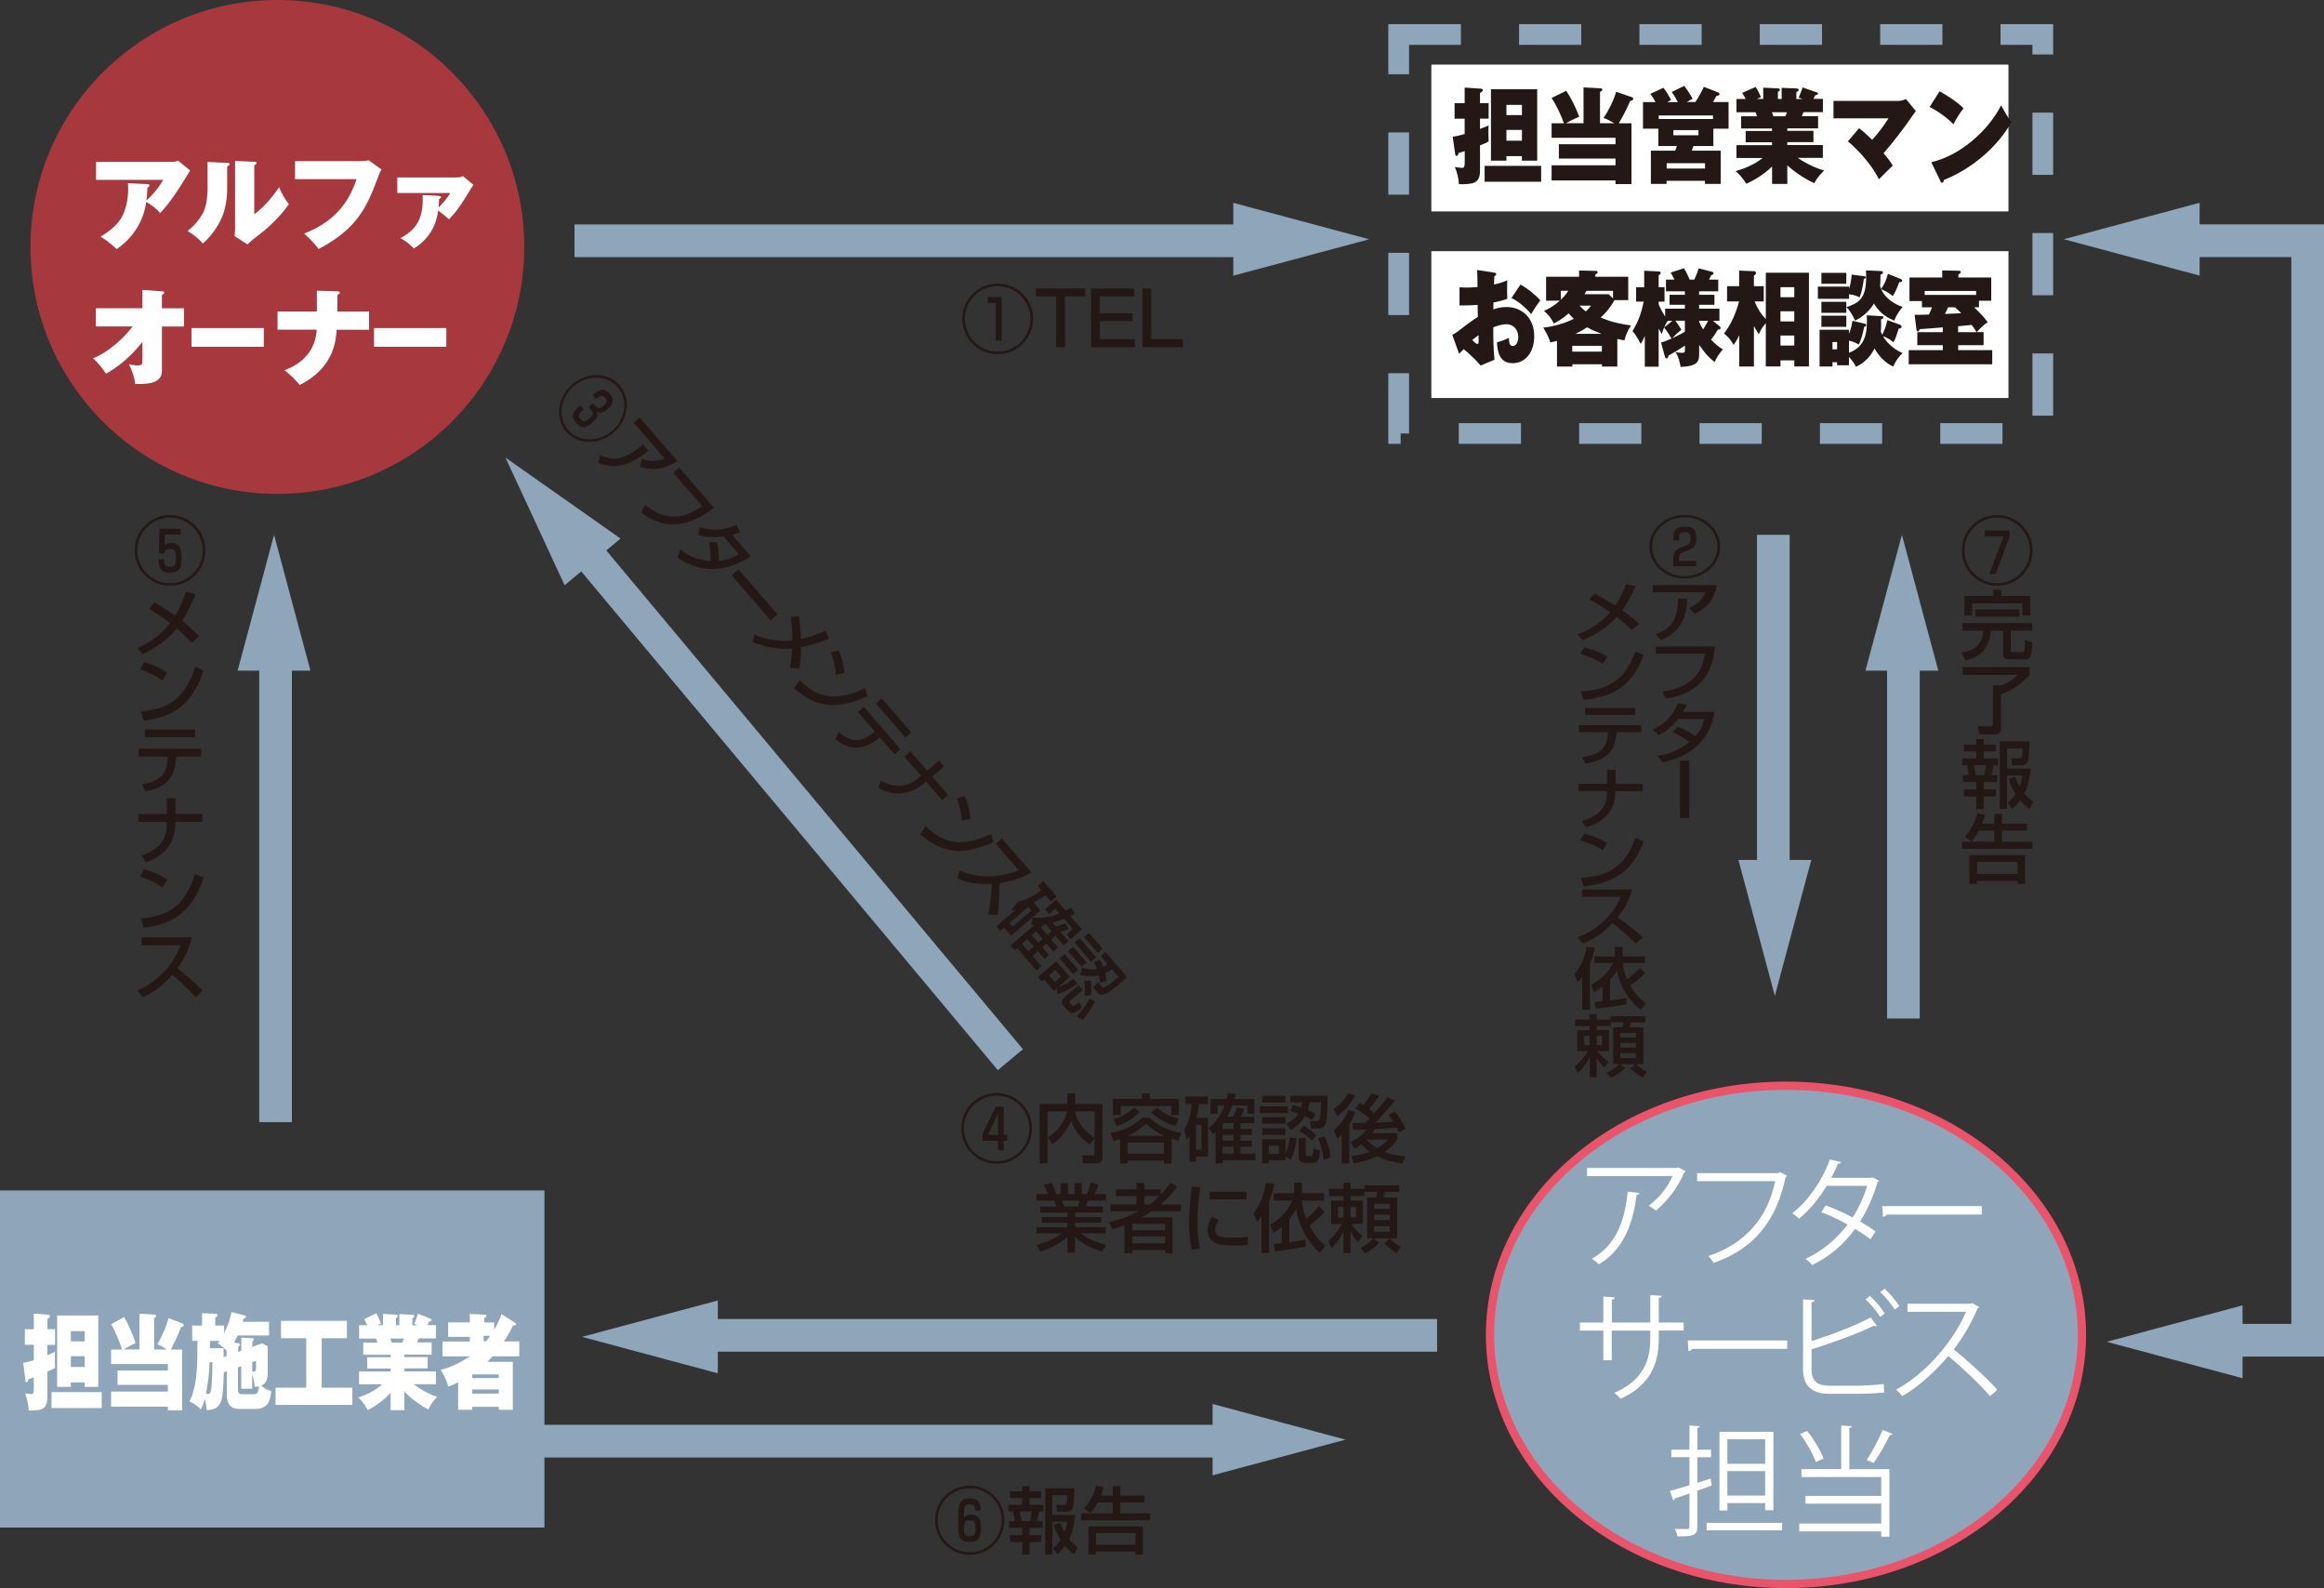<?xml version="1.0" encoding="UTF-8"?><svg id="_レイヤー_2" xmlns="http://www.w3.org/2000/svg" viewBox="0 0 371.26 253.66"><rect x="0" y="0" width="371.26" height="253.66" fill="#333333" stroke="none"/><defs><style>.cls-1{stroke-dasharray:0 0 9.94 9.29;stroke-width:3.31px;}.cls-1,.cls-2,.cls-3{fill:none;}.cls-1,.cls-3{stroke:#8fa6ba;}.cls-4{fill:#231815;}.cls-4,.cls-5,.cls-6,.cls-7{stroke-width:0px;}.cls-5{fill:#a7383e;}.cls-6{fill:#fff;}.cls-7{fill:#8fa6ba;}.cls-2{stroke:#e9546b;stroke-width:1.32px;}.cls-3{stroke-width:5.22px;}</style></defs><g id="_メイン画像を入れてください"><rect class="cls-7" y="190.15" width="86.97" height="53.84"/><path class="cls-7" d="m285.31,253c26.12,0,47.28-17.81,47.28-39.79s-21.16-39.79-47.28-39.79-47.28,17.81-47.28,39.79,21.17,39.79,47.28,39.79"/><path class="cls-2" d="m285.31,253c26.12,0,47.28-17.81,47.28-39.79s-21.16-39.79-47.28-39.79-47.28,17.81-47.28,39.79,21.17,39.79,47.28,39.79Z"/><rect class="cls-6" x="228.66" y="10.32" width="92.19" height="23.45"/><rect class="cls-6" x="228.66" y="40.12" width="92.19" height="23.45"/><line class="cls-3" x1="91.78" y1="38.46" x2="200.99" y2="38.46"/><polygon class="cls-7" points="197.02 44.03 218.73 38.22 197.02 32.4 197.02 44.03"/><line class="cls-3" x1="81.23" y1="230.19" x2="197.59" y2="230.19"/><polygon class="cls-7" points="193.71 235.64 214.95 229.95 193.71 224.25 193.71 235.64"/><line class="cls-3" x1="229.57" y1="213.29" x2="110.7" y2="213.29"/><polygon class="cls-7" points="114.67 207.72 92.97 213.53 114.67 219.35 114.67 207.72"/><polyline class="cls-3" points="347.42 38.45 368.65 38.45 368.65 214.07 354.29 214.07"/><polygon class="cls-7" points="351.39 44.02 329.69 38.21 351.39 32.39 351.39 44.02"/><polygon class="cls-7" points="358.25 208.5 336.55 214.32 358.25 220.14 358.25 208.5"/><line class="cls-3" x1="44.02" y1="179.23" x2="44.02" y2="103.16"/><polygon class="cls-7" points="49.59 107.12 43.78 85.42 37.96 107.12 49.59 107.12"/><line class="cls-3" x1="283.29" y1="85.42" x2="283.29" y2="141.33"/><polygon class="cls-7" points="277.72 137.36 283.53 159.07 289.35 137.36 277.72 137.36"/><line class="cls-3" x1="304.07" y1="162.68" x2="304.07" y2="103.16"/><polygon class="cls-7" points="309.64 107.12 303.83 85.42 298.01 107.12 309.64 107.12"/><line class="cls-3" x1="161.41" y1="169.26" x2="92.31" y2="86.55"/><polygon class="cls-7" points="99.13 86.02 80.75 73.09 90.2 93.48 99.13 86.02"/><path class="cls-5" d="m83.75,39.45c0,21.78-17.66,39.44-39.44,39.44S4.87,61.23,4.87,39.45,22.53,0,44.31,0s39.44,17.66,39.44,39.45"/><rect class="cls-1" x="223.44" y="5.51" width="102.9" height="63.73"/><path class="cls-6" d="m269.31,187.09c-.04.08-.15.13-.25.17-1.03,2.44-2.67,4.55-4.52,6.1-.29-.25-.82-.59-1.16-.78,1.75-1.28,3.16-3.13,3.79-4.73h-13.64v-1.3h14.36l.21-.1,1.2.63Zm-7.43,3.47c-.02.15-.19.29-.44.32-.55,4.5-2.09,8.78-6.02,11.05-.27-.23-.76-.67-1.12-.88,3.88-2.14,5.28-6.12,5.73-10.71l1.85.21Z"/><path class="cls-6" d="m285.5,187.8c-.06.1-.13.17-.25.21-1.5,7.22-5.24,11.51-11.47,13.7-.21-.32-.63-.84-.88-1.1,5.91-1.92,9.53-6.17,10.67-11.95h-12.46v-1.28h12.96l.27-.17,1.16.59Z"/><path class="cls-6" d="m300.18,188.58c-.02.1-.12.17-.23.21-.7,2.36-1.66,4.53-2.8,6.31.82.48,1.75,1.07,2.46,1.58l-.8,1.26c-.69-.53-1.66-1.16-2.46-1.66-1.75,2.44-4,4.4-6.88,5.79-.21-.33-.71-.78-1.05-.99,2.78-1.29,5.01-3.22,6.74-5.49-1.41-.78-2.8-1.45-4.21-1.98l.72-1.07c1.39.5,2.82,1.15,4.29,1.92.99-1.56,1.77-3.22,2.31-5.05h-6.46c-1.16,1.94-2.72,3.87-4.4,5.24-.25-.23-.76-.65-1.09-.86,2.5-1.91,4.86-5.34,6-8.59l1.81.42c-.08.21-.27.27-.51.25-.27.63-.7,1.56-1.07,2.27h6.33l.27-.08,1.03.52Z"/><path class="cls-6" d="m300.68,192.65h15.91v1.35h-15.18c-.11.19-.36.32-.61.36l-.11-1.72Z"/><path class="cls-6" d="m268.97,212.52h-3.98v1.32c0,3.64-1.12,7.33-6.1,9.58-.25-.3-.65-.69-.99-.95,4.84-2.1,5.73-5.49,5.73-8.61v-1.33h-6.15v4.74h-1.35v-4.74h-3.74v-1.29h3.74v-4.14l1.83.12c-.02.19-.19.36-.47.4v3.62h6.15v-4.38l1.83.11c-.02.17-.17.32-.48.36v3.91h3.98v1.29Z"/><path class="cls-6" d="m269.61,214.1h15.91v1.35h-15.18c-.11.19-.36.32-.61.36l-.11-1.72Z"/><path class="cls-6" d="m296.93,221.34c.76-.02,2.8-.1,4-.29.02.42.04.95.08,1.37-1.26.13-3.16.21-3.94.21h-4.76c-2.88,0-4.27-1.26-4.27-3.98v-11.11l1.86.12c-.04.19-.17.3-.51.34v6.21c2.91-.92,6.97-2.44,9.45-3.77l.98,1.32c-.06.04-.16.06-.23.06-.1,0-.17-.02-.27-.06-2.31,1.16-6.65,2.76-9.93,3.75v3.18c0,1.92.93,2.65,2.89,2.65h4.65Zm1.79-14.35c.88.78,1.83,1.96,2.36,2.8l-.72.55c-.53-.84-1.53-2.08-2.33-2.8l.69-.55Zm2.34-1.15c.86.78,1.83,1.95,2.36,2.78l-.72.55c-.53-.84-1.54-2.06-2.32-2.78l.69-.55Z"/><path class="cls-6" d="m316.17,208.77c-.04.09-.13.17-.25.21-1.03,2.42-2.25,4.52-3.81,6.55,2.08,1.66,5.2,4.5,6.97,6.46l-1.16,1.01c-1.68-1.94-4.74-4.84-6.69-6.4-1.68,2.04-4.57,4.82-7.34,6.4-.21-.29-.66-.76-.99-1.03,5.28-2.89,9.45-8.31,11.17-12.44h-9.35v-1.29h10.1l.25-.1,1.1.63Z"/><path class="cls-6" d="m273.46,237.28l-2.31.82v5.75c0,1.37-.63,1.58-3.16,1.54-.06-.3-.25-.84-.42-1.18.9.02,1.72.02,1.96.02.25-.02.36-.09.36-.36v-5.32c-.89.31-1.71.59-2.36.8,0,.15-.1.27-.23.3l-.53-1.51c.86-.23,1.95-.55,3.12-.91v-4.48h-2.89v-1.2h2.89v-3.85l1.64.1c-.02.15-.11.23-.38.27v3.49h2.19v1.2h-2.19v4.08l2.13-.67.17,1.1Zm-.82,5.96h12.06v1.2h-12.06v-1.2Zm3.31-3.16v1.18h-1.26v-12.56h8.61v12.52h-1.31v-1.14h-6.04Zm6.04-10.19h-6.04v3.91h6.04v-3.91Zm-6.04,8.99h6.04v-3.91h-6.04v3.91Z"/><path class="cls-6" d="m295.81,227.81c-.02.13-.11.23-.38.27v6.59h6.4v10.78h-1.3v-.84h-13.1v-1.26h13.1v-3.18h-12.1v-1.24h12.1v-3.01h-12.74v-1.26h6.34v-6.97l1.68.11Zm-7.11.76c1.09,1.35,2.15,3.18,2.61,4.4l-1.22.55c-.44-1.24-1.5-3.12-2.54-4.48l1.15-.47Zm13.66.47c-.08.12-.21.17-.44.17-.65,1.35-1.73,3.24-2.61,4.48-.02,0-1.09-.49-1.09-.49.84-1.28,1.92-3.33,2.54-4.8l1.6.65Z"/><path class="cls-4" d="m164.86,180.24c0,3.12-2.53,5.65-5.65,5.65s-5.65-2.53-5.65-5.65,2.55-5.65,5.65-5.65,5.65,2.49,5.65,5.65m-10.88,0c0,2.89,2.35,5.24,5.24,5.24s5.23-2.35,5.23-5.24-2.37-5.23-5.23-5.23-5.24,2.31-5.24,5.23m6.36-3.48v4.51h.56v.94h-.56v1.51h-.92v-1.51h-2.45v-1.12l2.11-4.33h1.26Zm-2.51,4.51h1.61v-3.43l-1.61,3.43Z"/><path class="cls-4" d="m167.36,181.68c.55-.35,1.41-.87,2.24-2.13.46-.69.75-1.42.86-2.03h-3.11v8.3h-1.26v-9.5h4.42v-1.68h1.25v1.68h4.37v8.44c0,.93-.65,1.06-1.1,1.06h-1.99l-.17-1.26h1.67c.14,0,.31,0,.31-.25v-2.54l-.74,1.06c-.41-.29-2.37-1.63-2.98-3.84-.37,1.06-1.78,3.03-3.02,3.79l-.76-1.1Zm7.5-4.16h-3.07c.11,1.13.94,2.84,3.07,4.21v-4.21Z"/><path class="cls-4" d="m178.93,181.93c-.37.13-.62.21-1.01.33l-.55-1.27c2.78-.51,4.17-1.6,5.07-2.44h1.23c1.37,1.34,3.19,2.08,5.08,2.44l-.56,1.21c-.29-.09-.61-.18-1.04-.34v3.99h-1.22v-.48h-5.78v.48h-1.22v-3.92Zm3.51-7.31h1.23v.89h4.66v2.59h-1.23v-1.43h-8.06v1.43h-1.25v-2.59h4.65v-.89Zm-.36,3.01c-1.27,1.23-2.49,1.82-3.64,2.26l-.59-1.11c1.08-.31,2.19-.77,3.33-1.88l.91.74Zm-1.93,6.64h5.78v-1.78h-5.78v1.78Zm5.81-2.86c-1.06-.46-2.02-1.14-2.9-1.91-.38.33-1.36,1.21-2.85,1.91h5.75Zm1.77-1.55c-1.51-.5-2.6-1.06-3.86-2.18l1-.75c1.18,1.01,2.04,1.39,3.46,1.75l-.6,1.18Z"/><path class="cls-4" d="m190.01,181.45c-.22.36-.25.41-.43.64l-.42-1.7c.58-.83,1.12-2.37,1.21-4.04h-1.01v-1.21h3.62v1.21h-1.45c-.05.48-.13,1.18-.42,2.2h1.87v6.2h-1.91v.8h-1.06v-4.1Zm1.06,2.17h.86v-3.96h-.86v3.96Zm3.13-2.77c-.1.1-.16.14-.39.35l-.74-.99c1.45-1.15,2.18-2.65,2.54-3.62h-1.11v1.31h-1.13v-2.37h2.57c.1-.35.14-.57.23-.96l1.27.19c-.05.17-.16.55-.23.77h3.17v2.37h-1.11v-1.31h-2.42c-.34.91-.62,1.44-.8,1.79h.92c.25-.48.29-.58.66-1.5l1.14.25c-.08.24-.17.48-.61,1.25h2.22v1h-2.22v.94h1.81v.95h-1.81v.92h1.81v.95h-1.81v1.13h2.4v1.04h-5.23v.52h-1.12v-4.98Zm1.12-.54h1.76v-.94h-1.63c-.05.07-.08.12-.13.19v.75Zm0,1.87h1.76v-.92h-1.76v.92Zm0,2.08h1.76v-1.13h-1.76v1.13Z"/><path class="cls-4" d="m201.26,176.71h4.5v1.08h-4.5v-1.08Zm.37-1.67h3.72v1.06h-3.72v-1.06Zm0,3.38h3.72v1.06h-3.72v-1.06Zm0,1.79h3.72v1.06h-3.72v-1.06Zm3.72,4.48v.64h-2.66v.49h-1.06v-3.85h3.72v2.36c.46-.87.59-1.92.67-2.62l1.1.08c-.07.75-.29,2.23-.92,3.45l-.84-.55Zm-2.66-.39h1.61v-1.3h-1.61v1.3Zm6.52-8.23c-.05.31-.11.65-.3,1.21.75.34,1,.5,1.24.66l-.51.99c-.33-.22-.56-.36-1.18-.64-.37.62-.89,1.38-2.23,2.19l-.75-.99c.45-.22,1.31-.65,1.94-1.63-.38-.13-.64-.22-1.29-.41l.41-.92c.31.06.55.12,1.31.35.1-.36.12-.53.16-.81h-1.87v-1.03h5.92c.01,1.39,0,3.43-.23,4.21-.23.71-.55,1-1.19,1h-1.18l-.18-1.17h1.1c.2,0,.38-.09.46-.41.17-.68.17-1.32.19-2.61h-1.8Zm-1.75,5.73h1.12v2.51c0,.12,0,.35.23.35h.6c.32,0,.35-.32.43-1.21l1.07.33c-.11.99-.21,1.96-1.07,1.96h-1.41c-.77,0-.97-.56-.97-.86v-3.07Zm.79-1.99c.7.39,1.35.86,1.99,1.49l-.64.86c-.32-.31-1-.92-2.04-1.5l.69-.85Zm3.35,1.7c.45.94.81,2.12.99,3.37l-1.13.36c-.2-1.46-.51-2.47-.89-3.45l1.04-.29Z"/><path class="cls-4" d="m216.53,177.67c-.13.35-.42,1.02-.98,1.96v6.21h-1.2v-4.65c-.31.32-.5.49-.74.68l-.55-1.36c.62-.44,1.74-1.64,2.38-3.24l1.09.41Zm-3.46-.55c1-.64,1.81-1.57,2.31-2.54l1.09.4c-.85,1.61-1.79,2.56-2.89,3.31l-.51-1.17Zm2.79,7.57c.49-.07,1.54-.21,2.91-.71-.31-.24-.78-.61-1.27-1.23-.58.44-.83.55-1.12.69l-.64-1.05c1.57-.62,2.34-1.64,2.55-1.97-.43.01-1.56.06-2.14.04l-.08-1.07c.29,0,1.72-.04,2.05-.04.34-.35.37-.39.66-.71-.45-.42-1.48-1.16-2.25-1.57l.68-.92c.23.13.38.23.58.36.33-.38.94-1.19,1.3-1.93l1.23.45c-.48.75-1.04,1.43-1.61,2.11.51.38.69.56.81.67.73-.83,1.45-1.67,2.11-2.55l1.24.5c-1.18,1.43-2.5,2.9-3.16,3.56.55-.01,1.23-.02,2.88-.15-.14-.23-.25-.36-.76-1.07l.97-.56c.51.61,1.37,1.82,1.74,2.74l-1.05.59c-.09-.21-.19-.43-.34-.76-.42.04-3.33.24-3.53.25-.1.19-.23.41-.39.64h3.98v.94c-.24.38-.77,1.22-2.02,2.06,1.05.43,2.22.61,3.31.7l-.45,1.13c-.62-.08-2.3-.29-4.08-1.15-.62.3-1.78.82-3.72,1.15l-.35-1.15Zm2.45-2.67l-.02.03c.8.77,1.43,1.18,1.72,1.37.93-.54,1.47-1.11,1.73-1.39h-3.42Z"/><path class="cls-4" d="m165.59,198.86c1.18-.35,2.66-.87,4.03-1.85h-4.04v-.99h4.94v-.71h-4.1v-.92h4.1v-.71h-4.35v-.98h2.56c-.04-.13-.2-.7-.32-.93h-2.83v-1.03h1.87c-.08-.18-.46-.99-.69-1.48l1.24-.35c.3.56.48,1.04.72,1.82h.72v-1.75h1.17v1.75h1.04v-1.75h1.17v1.75h.78c.23-.49.52-1.32.65-1.84l1.24.36c-.04.11-.3.85-.66,1.48h1.84v1.03h-2.89c-.04.13-.25.79-.3.93h2.71v.98h-4.47v.71h4.2v.92h-4.2v.71h4.95v.99h-4.03c1.31.99,2.52,1.44,4.09,1.84l-.69,1.09c-1.68-.56-2.89-1.09-4.32-2.36v2.5h-1.2v-2.49c-1.34,1.18-2.71,1.79-4.3,2.34l-.62-1.06Zm4.08-7.09c.06.14.29.8.34.93h2.21c.11-.28.19-.55.26-.93h-2.81Z"/><path class="cls-4" d="m177.19,195.2c1.94-.49,3.42-1,4.78-1.74h-4.59v-1.09h4.17v-1.32h-3.28v-1.06h3.28v-1.05h1.26v1.05h2.61v.82c.72-.73,1.19-1.36,1.57-1.87l1.08.6c-.44.6-1.3,1.71-2.65,2.84h3.25v1.09h-4.71c-.35.24-.89.57-1.61.97h4.97v5.73h-1.21v-.51h-5.23v.51h-1.24v-4.48c-.99.38-1.39.51-1.93.68l-.54-1.16Zm3.71,1.3h5.23v-1.03h-5.23v1.03Zm0,2.09h5.23v-1.1h-5.23v1.1Zm1.92-7.53v1.32h.86c.23-.17.69-.51,1.53-1.32h-2.38Z"/><path class="cls-4" d="m191.76,189.65c-.3,1.82-.48,3.66-.48,5.5,0,1.43.1,2.91.45,4.29l-1.32.17c-.35-1.39-.45-2.87-.45-4.4,0-.64.02-2.55.44-5.69l1.36.12Zm2.93,5.22c-.26.42-.55.94-.55,1.55,0,1.27,1.35,1.27,2.85,1.27,1.22,0,1.91-.08,2.35-.14v1.33c-.79.07-1.69.07-2.18.07-1.56,0-4.24,0-4.24-2.48,0-.93.41-1.63.68-2.09l1.1.49Zm4.45-3.28h-5.9v-1.24h5.9v1.24Z"/><path class="cls-4" d="m201.53,194.25c-.34.52-.5.72-.72.94l-.57-1.39c1.45-1.81,1.85-4.01,1.98-4.86l1.33.11c-.07.47-.19,1.33-.81,2.86v8.21h-1.22v-5.87Zm10.07-.67c-.75.86-1.8,1.76-2.41,2.18.62,1.23,1.45,2.37,2.55,3.24l-.91,1.11c-1.98-1.86-3.36-4.29-3.76-6.99-.27.51-.6,1.01-1.1,1.62v3.68c1.42-.19,1.9-.29,2.6-.43l.04,1.11c-1.75.37-2.8.51-4.95.77l-.18-1.17c.56-.05.89-.08,1.29-.13v-2.6c-.6.51-.99.75-1.35.96l-.5-1.29c1.19-.73,2.66-1.84,3.52-3.88h-2.96v-1.18h3.25v-1.67h1.23v1.67h3.58v1.18h-3.55c.04.52.13,1.51.7,2.89.92-.71,1.45-1.32,1.99-2l.91.91Z"/><path class="cls-4" d="m217.31,199.35c.78-.4,1.41-.81,2.08-1.54h-1v-6.54h1.41c.08-.2.21-.67.25-.89h-2.08v.67h-2.21v.71h1.96v3.73h-1.84c.63.94,1.19,1.44,1.79,1.92l-.7,1.04c-.36-.41-.74-.82-1.21-1.71v3.42h-1.13v-3.55c-.18.38-.79,1.68-1.9,2.75l-.53-1.11c1.35-1.18,2.02-2.48,2.17-2.75h-1.72v-3.73h1.98v-.71h-2.32v-1.16h2.32v-.97h1.13v.97h2.21v-.58h5.56v1.07h-2.28c-.09.39-.17.59-.29.89h2.25v6.54h-1.19c.66.64,1.04.93,1.77,1.33l-.68,1.01c-.74-.46-1.37-.97-1.98-1.56l.85-.79h-2.58l.9.68c-.41.46-1.29,1.28-2.23,1.72l-.75-.86Zm-3.55-4.89h.86v-1.68h-.86v1.68Zm1.99,0h.87v-1.68h-.87v1.68Zm3.78-1.38h2.48v-.8h-2.48v.8Zm0,1.8h2.48v-.85h-2.48v.85Zm0,1.87h2.48v-.88h-2.48v.88Z"/><path class="cls-6" d="m8.8,212.33v2.49h-1.23v1.65c.77-.33.96-.42,1.23-.57-.03.32-.03.45-.03.95,0,.27,0,.93.03,1.62-.33.22-.52.3-1.23.62v4.03c0,.75-.09,1.7-1.04,2-.43.13-1.29.2-1.96.15.01-.9-.32-2.08-.56-2.73.42.07.85.13,1.03.13.28,0,.36-.2.36-.92v-1.75c-.55.2-.6.22-.87.3-.06.3-.11.46-.29.46-.09,0-.16-.1-.17-.22l-.36-2.85c.59-.1.87-.18,1.69-.44v-2.45h-1.43v-2.49h1.43v-2.49l2.32.17c.12.02.26.06.26.23s-.13.33-.4.45v1.63h1.23Zm7.45,12.57h-8.02v-2.54h8.02v2.54Zm-4.93-4.09v.71h-2.19v-11.4h6.57v11.4h-2.18v-.71h-2.2Zm2.2-8.19h-2.2v1.63h2.2v-1.63Zm0,4h-2.2v1.72h2.2v-1.72Z"/><path class="cls-6" d="m22.28,215.55v-5.72l2.34.14c.17.02.32.02.32.23,0,.2-.12.25-.32.32v5.03h2.03c-.68-.45-.97-.62-1.52-.83.68-1.11,1.45-2.82,1.78-4.18l2.3.87c.06.03.13.1.13.23,0,.15-.09.22-.15.25-.04.02-.24.08-.28.1-.47,1.3-1.32,3.02-1.62,3.57h1.8v9.71h-2.27v-.58h-9.07v-2.42h9.07v-1.07h-8.04v-2.29h8.04v-1.03h-9.07v-2.32h1.75c-.23-.73-.91-2.63-1.75-4.04l2.07-1.15c.68,1.14,1.4,2.74,1.84,4.15-.8.35-1.68.9-1.88,1.03h2.49Z"/><path class="cls-6" d="m38.55,215.75v-2.1l1.78.1c.09.02.23.02.23.18s-.15.29-.25.37v.83l1.59-.57.87.47v4.28c0,1.53-.73,1.87-1.01,2,.13.13.65.69,1.59.85-.04.55-.19,1.37-.49,1.9-.55.92-1.64.98-1.86.98h-2.92c-1.15,0-1.85-.74-1.85-2.22v-3.78l-.48.18c-.03,1.17-.11,3.59-.41,4.55-.4,1.22-1.3,1.39-2.32,1.47-.04-.43-.11-1.12-.29-1.78-.28.97-.49,1.37-.64,1.67-.55-.62-1.35-1.07-1.82-1.28,1.28-2.62,1.27-5.79,1.27-9.69h-.84v-2.43h1.57v-1.97l2.22.08c.05,0,.25,0,.25.23,0,.22-.21.32-.35.38v1.27h1.41v1.22c.19-.37.89-1.75,1.18-3.37l2.08.52c.05.02.23.05.23.23,0,.13-.09.23-.39.32-.09.28-.09.3-.14.48h4.22v2.19h-5.02c-.09.21-.52,1.1-.55,1.13l.64.1c.09.02.25.03.25.25,0,.17-.09.23-.25.33v.82l.53-.2Zm-5.06,1.84c-.07,2.05-.37,4.1-.59,5.02.09.01.2.03.32.03.31,0,.51-.06.6-1.62.06-1.13.12-2.28.11-3.43h-.44Zm2.71-.98v-.87c-.43-.45-.89-.85-1.4-1.17.17-.23.23-.3.29-.4h-1.52l-.02,1.17h2.17v1.43l.48-.17Zm1.81,1.8v3.57c0,.46.23.72.64.72h1.91c.64,0,.71-.45.83-1.27-.25.05-.36.07-.71.07-.04-.68-.19-1.37-.39-2v2.32h-1.75v-3.6l-.53.2Zm2.28-.84v1.52c.36.02.61,0,.61-.57v-1.17l-.61.22Z"/><polygon class="cls-6" points="51.39 221.65 56.29 221.65 56.29 224.4 44.02 224.4 44.02 221.65 48.92 221.65 48.92 213.75 44.89 213.75 44.89 210.97 55.42 210.97 55.42 213.75 51.39 213.75 51.39 221.65"/><path class="cls-6" d="m64.57,225.24h-2.17v-2.78c-1.07,1.18-2.32,2.07-3.64,2.77-.58-1.02-1.03-1.57-1.52-2.02,1.36-.45,2.68-1.08,3.83-2.1h-3.71v-2.05h5.05v-.47h-3.74v-1.8h3.74v-.4h-4.38v-1.95h2.26c-.05-.13-.2-.58-.21-.64h-2.71v-2.12h1.31c-.17-.38-.27-.57-.49-.97l1.91-.95c.27.42.62,1.22.75,1.63l-.59.28h.92v-1.8l2.08.12c.08,0,.28.03.28.2,0,.18-.13.27-.28.34v1.15h.53v-1.78l2.12.1c.09,0,.28.03.28.23,0,.22-.23.3-.32.33v1.12h.88l-.55-.22c.16-.45.47-1.25.55-1.62l2.02.78c.08.03.17.1.17.18,0,.25-.28.27-.4.28-.17.4-.18.43-.25.58h1.35v2.12h-2.75c-.06.18-.17.47-.24.64h2.31v1.95h-4.36v.4h3.71v1.8h-3.71v.47h5.04v2.05h-3.56c1.46,1.12,2.99,1.8,3.75,2-1.04,1.17-1.26,1.72-1.39,2.05-1.03-.53-2.58-1.56-3.84-2.87v2.95Zm-2.2-11.44c.08.22.2.57.22.64h1.69c.06-.18.09-.23.24-.64h-2.15Z"/><path class="cls-6" d="m82.27,211.23c.08.05.16.13.16.27,0,.23-.2.23-.48.22-.2.43-.58,1.22-1.44,2.54h2.45v2.38h-4.27c-.43.48-.67.72-.84.88h4.07v7.66h-2.24v-.47h-4.23v.47h-2.26v-4.4c-.71.37-1.21.55-1.57.7-.27-.98-.73-1.95-1.22-2.68,1.64-.39,3.19-1.19,4.67-2.15h-4.38v-2.38h4.36v-.74h-3.46v-2.31h3.46v-1.35l2.42.12c.09,0,.24,0,.24.2,0,.13-.03.15-.35.35v.69h1.59v1.17c.71-1.22,1.02-2.08,1.17-2.5l2.14,1.37Zm-2.59,8.3h-4.23v.58h4.23v-.58Zm0,2.4h-4.23v.67h4.23v-.67Zm-2.02-7.69c.15-.2.33-.44.63-.87h-1.03v.87h.4Z"/><path class="cls-4" d="m237.81,16.46v2.49h-1.38v1.65c.87-.33,1.08-.42,1.38-.57-.03.32-.03.45-.03.95,0,.27,0,.93.03,1.62-.37.22-.58.3-1.38.62v4.04c0,.75-.11,1.7-1.17,2-.48.13-1.46.2-2.21.15.01-.9-.36-2.08-.63-2.73.48.06.96.13,1.16.13.31,0,.41-.2.41-.92v-1.75c-.62.2-.68.22-.98.3-.07.3-.12.46-.33.46-.11,0-.18-.1-.2-.21l-.41-2.85c.66-.1.98-.18,1.91-.43v-2.45h-1.61v-2.49h1.61v-2.48l2.61.17c.14.02.29.06.29.23s-.15.33-.45.45v1.63h1.38Zm8.39,12.57h-9.03v-2.54h9.03v2.54Zm-5.55-4.09v.72h-2.47v-11.4h7.39v11.4h-2.45v-.72h-2.48Zm2.48-8.19h-2.48v1.63h2.48v-1.63Zm0,4h-2.48v1.72h2.48v-1.72Z"/><path class="cls-4" d="m252.97,19.68v-5.72l2.63.14c.19.02.36.02.36.23,0,.2-.14.25-.36.32v5.03h2.28c-.77-.45-1.1-.62-1.71-.83.76-1.11,1.64-2.82,2-4.18l2.59.87c.07.03.15.1.15.23,0,.15-.11.22-.17.25-.04.02-.27.08-.32.1-.52,1.3-1.49,3.02-1.82,3.57h2.03v9.71h-2.55v-.58h-10.21v-2.42h10.21v-1.07h-9.05v-2.29h9.05v-1.03h-10.21v-2.32h1.97c-.25-.73-1.02-2.63-1.97-4.04l2.33-1.15c.77,1.14,1.58,2.74,2.08,4.15-.9.35-1.89.9-2.12,1.03h2.81Z"/><path class="cls-4" d="m262.47,20.56v-4.25h2c-.12-.22-.45-.83-.83-1.32l2.09-.97c.56.73.72,1.02,1.23,1.94-.27.15-.33.18-.63.35h1.71c-.5-.92-.68-1.2-.98-1.62l2-.97c.36.45,1.04,1.47,1.34,2.05-.24.13-.45.23-.93.53h1.37c.5-.77.95-1.58,1.35-2.43l2.24.87c.13.05.26.13.26.3,0,.2-.15.22-.5.28-.09.2-.14.27-.54.98h2.49v4.25h-2.43v2.77h-3.19c-.07.2-.18.55-.25.75h4.61v5.3h-2.51v-.49h-6.13v.49h-2.51v-5.3h3.89c.08-.22.24-.7.27-.75h-2.97v-2.77h-2.45Zm2.51-1.55h8.67v-.57h-8.67v.57Zm7.4,7.06h-6.13v.85h6.13v-.85Zm-5.06-4.47h4.01v-.82h-4.01v.82Z"/><path class="cls-4" d="m285.54,29.37h-2.45v-2.78c-1.2,1.18-2.62,2.07-4.11,2.77-.65-1.02-1.16-1.57-1.71-2.02,1.53-.45,3.02-1.08,4.31-2.1h-4.18v-2.05h5.68v-.47h-4.21v-1.8h4.21v-.4h-4.93v-1.95h2.54c-.06-.13-.23-.58-.24-.64h-3.05v-2.12h1.47c-.19-.38-.3-.57-.56-.97l2.15-.95c.3.42.69,1.22.84,1.63l-.66.28h1.04v-1.8l2.34.12c.09,0,.32.03.32.2,0,.18-.15.27-.32.34v1.15h.6v-1.78l2.39.1c.11,0,.32.03.32.23,0,.22-.25.3-.36.33v1.12h.99l-.62-.22c.18-.45.53-1.25.62-1.62l2.27.78c.09.03.2.1.2.18,0,.25-.32.27-.45.28-.19.4-.21.43-.29.58h1.52v2.12h-3.1c-.07.18-.2.47-.27.64h2.6v1.95h-4.92v.4h4.18v1.8h-4.18v.47h5.68v2.05h-4.01c1.64,1.12,3.37,1.8,4.22,2-1.17,1.17-1.41,1.72-1.56,2.05-1.16-.53-2.9-1.56-4.33-2.87v2.95Zm-2.48-11.44c.09.22.23.57.24.64h1.91c.08-.18.11-.23.27-.64h-2.42Z"/><path class="cls-4" d="m297,20.48c.71.53,1.41,1.2,2.08,1.85.72-.75,1.77-2.1,2.61-3.43h-8.79v-2.78h10.44s.48,0,1.14-.3l1.58,1.93c-.11.13-.42.53-.68.93-.95,1.42-3.1,4.25-4.48,5.79.84.98,1.19,1.52,1.47,1.98-.34.32-1.7,1.65-2.21,2.18-1.56-3.08-4.31-5.53-4.96-6.05l1.79-2.1Z"/><path class="cls-4" d="m309.85,14.58c1.35.75,2.92,1.79,3.83,2.72-.68.83-1.31,1.95-1.62,2.55-1.1-1.12-2.47-2.09-3.8-2.77l1.59-2.5Zm-1.32,11.32c4.45-1,8.96-4.82,11.15-9.07.74,1.35,1.1,1.95,1.65,2.67-2.16,3.85-6.19,7.42-10.81,9.25-.01.19-.05.44-.27.44-.15,0-.23-.13-.27-.27l-1.46-3.02Z"/><path class="cls-4" d="m238.74,43.56c.17.03.28.05.28.23s-.17.27-.3.32c-.01.37-.01.47-.05,1.33,1.12-.23,1.71-.5,2.12-.67-.01.32-.03.67-.03,1.53,0,.82.02,1.12.03,1.42-.39.15-.83.32-2.22.6v1.1c.49-.17,1.15-.38,2.12-.38,2.4,0,4.4,1.72,4.4,4.65,0,2.75-1.54,4.32-3.44,4.32-2.1,0-2.42-1.77-2.51-3.34.62-.15,1.36-.43,1.91-.7.03.67.04,1.3.62,1.3.52,0,.87-.63.87-1.43,0-1.1-.69-2.05-1.91-2.05-.65,0-1.45.23-2.08.5,0,1.84,0,2.95.19,5.17l-2.22.93c-.36-.42-1.17-1.39-2.7-2.62-.26.25-.59.6-.73.74l-1.09-3.03c.45-.22.87-.53,1.05-.67.98-.77,1.99-1.53,3.03-2.19-.01-.33-.03-1.58-.03-1.93-1.02.09-1.91.1-2.89.1v-2.92c.34.05.55.06,1.1.06.39,0,.99-.02,1.77-.08,0-1.07-.01-1.82-.06-2.72l2.76.42Zm-3.56,10.74c.17.18.63.64.83.64.16,0,.17-.13.19-.22,0-.08.03-.55,0-1.18-.38.27-.75.53-1.02.77m7.71-8.85c.99.5,2.38,1.6,3.18,2.52-.73.93-1.21,1.75-1.47,2.2-.9-1.17-2.39-2.25-3.15-2.57l1.44-2.15Z"/><path class="cls-4" d="m258.36,58.55h-2.45v-.37h-4.73v.37h-2.45v-4.1c-.68.17-.8.2-1.08.25-.17-.75-.74-1.77-1.11-2.37,1.68-.17,3.61-.75,4.88-1.41-.32-.29-.55-.53-.83-.87-.91.83-1.71,1.28-2.37,1.62-.44-.87-.81-1.37-1.57-2.02.91-.37,1.76-.93,2.53-1.62h-2.19v-3.82h5.27v-1l2.68.06c.1,0,.29.02.29.2s-.16.25-.38.37v.37h5.26v3.73h-2.19c-.94,1.62-1.87,2.47-2.21,2.77,2,.9,3.89,1.13,4.85,1.27-.51.75-.92,1.68-1.04,2.38-.26-.03-.4-.05-1.15-.22v4.4Zm-9.02-10.67c.06-.07.69-.62,1.21-1.44h-1.21v1.44Zm6.56,7.35h-4.73v.93h4.73v-.93Zm-.07-1.91c-.65-.25-1.52-.6-2.28-1.04-.55.35-1.12.68-1.86,1.04h4.14Zm-3.51-4.5c.43.46.78.75,1.01.92.46-.41.6-.6.83-.92h-1.84Zm5.36-1.14v-1.23h-4.25c-.12.23-.19.37-.3.55h3.86l.7.68Z"/><path class="cls-4" d="m265.35,54.7c.3-.07.51-.12,1.68-.62-.38-.67-.94-1.48-1.19-1.78-.22.5-.29.77-.36,1.05-.25-.38-.35-.58-.51-.88v6.1h-2.21v-4.92c-.36.83-.54,1.1-.68,1.29-.13-.29-.63-1.33-1.29-2.05.99-1.65,1.39-2.83,1.8-4.72h-1.22v-2.28h1.29v-2.65l2.37.12c.22,0,.26.12.26.25,0,.15-.07.22-.32.33v1.93h.94v2.3h-.94v.4c.2.52.54,1.23,1.04,2v-1.27h3.15v-.62h-2.45v-1.6h2.45v-.55h-3.02v-1.87h1.35c-.15-.32-.38-.78-.6-1.12l2.12-.7c.15.23.34.53.92,1.82h.74c.41-.9.54-1.28.68-1.8l2.22.57c.09.02.17.12.17.23,0,.2-.2.25-.38.3-.12.27-.2.45-.34.7h1.47v1.87h-3.06v.55h2.45v1.6h-2.45v.62h3.25v1.94h-1.04l1.12.92c.1.07.1.17.1.22,0,.27-.26.27-.42.25-.42.72-.65,1.03-1.1,1.62.94,1.01,1.57,1.37,1.9,1.55-.46.5-1.05,1.32-1.32,2.03-1.25-.97-1.84-1.83-2.48-2.75v1.38c0,1.29-.19,2.02-2.96,2.15-.06-.33-.32-1.87-.87-2.38.36.08.84.13,1.05.13.48,0,.51-.1.51-.51v-.65c-1.07.72-2.06,1.27-2.63,1.6-.03.15-.09.45-.3.45-.16,0-.25-.2-.28-.32l-.61-2.22Zm1.84-3.47h-.77c-.33.57-.38.63-.57,1.07l1.33-1.07Zm.45,0c.12.15.51.67.96,1.42-.09.07-.81.72-.83.73-.19.18-.46.47-.64.65.32-.15,1.2-.55,2.03-1.04v-1.77h-1.52Zm3.8.17c.11.28.29.67.63,1.22.16-.23.52-.8.81-1.38h-1.44v.17Z"/><path class="cls-4" d="m282.1,43.56h6.88v14.97h-2.34v-.97h-2.21v.97h-2.34v-6.92c-.5.6-.74.97-1.13,1.77-.49-.78-.58-.95-.77-1.33v6.49h-2.35v-5c-.36.8-.67,1.25-.89,1.55-.61-.97-.75-1.18-1.54-1.82,1.15-1.47,1.9-3.25,2.41-5.13h-1.92v-2.43h1.93v-2.49l2.47.1c.1.02.22.1.22.27,0,.13-.07.32-.33.42v1.7h1.57v2.43h-1.47c.52,1.23,1.01,2,1.8,2.83v-7.4Zm4.54,2.31h-2.21v1.6h2.21v-1.6Zm0,3.85h-2.21v1.62h2.21v-1.62Zm0,3.87h-2.21v1.6h2.21v-1.6Z"/><path class="cls-4" d="m297.84,44.13c.09,0,.23.03.23.17s-.13.18-.32.25c-.05.38-.23,1.87-.68,2.95-.25-.13-.77-.4-1.68-.5v.73h-4.98v-1.95h4.98v.4c.35-1.22.39-1.98.41-2.32l2.05.27Zm5.69,7.74c.07.03.25.12.25.28,0,.3-.25.32-.46.33-.45,1.43-.51,1.58-.84,2.2-.68-.62-1.39-.89-1.67-.97.75,1.32,2.26,2.37,3.13,2.67-.73.75-1.02,1.15-1.5,2.17-1.2-.55-2.2-1.52-2.99-2.89-.34.7-1.18,2.12-2.96,2.93-.13-.25-.38-.77-1.12-1.6v1.35h-1.89v-.48h-.74v.68h-2.06v-5.87h4.69v.65c.43-1.02.51-1.75.55-2.08l1.95.45c.16.03.25.1.25.22,0,.25-.23.29-.32.29-.2.98-.42,1.97-.87,2.84-.26-.17-.72-.44-1.55-.64v1.95c2.6-1.02,2.97-3.03,2.84-5.99l2.43.14c.06,0,.23.01.23.21,0,.17-.16.22-.38.3.01.42.04,1.24-.04,1.94.09.23.13.35.22.52.32-.57.62-1.4.83-2.34l2.03.74Zm-8.58-6.55h-3.98v-1.74h3.98v1.74Zm0,4.65h-3.98v-1.77h3.98v1.77Zm0,2.23h-3.98v-1.78h3.98v1.78Zm-1.47,2.43h-.74v1.17h.74v-1.17Zm10.16-10.07s.25.1.25.25c0,.25-.28.27-.47.23-.52,1.35-.67,1.68-1.06,2.25-.22-.19-.54-.45-.98-.69-.65-.33-.73-.36-.87-.45.64,1.62,2.41,2.55,3.44,2.87-.55.64-1.03,1.37-1.34,2.19-.75-.32-2.18-.92-3.25-2.73-.32.58-1.31,1.92-3.01,2.73-.25-.57-.67-1.43-1.38-2.15,1.97-.67,3.15-1.32,3.15-4.79,0-.47-.01-.78-.04-1.08l2.39.1c.13,0,.33.02.33.23,0,.17-.07.2-.39.35,0,1.03-.03,1.45-.07,1.82.07.23.1.33.15.45.29-.38.74-1,1.1-2.4l2.05.82Z"/><path class="cls-4" d="m316.88,53.06v2.07h-4.06v.8h5.44v2.25h-13.34v-2.25h5.44v-.8h-4.07v-2.07h4.07v-.77c-.79.07-.86.07-1.56.13-1.64.12-1.83.12-2.12.15-.13.27-.17.37-.32.37s-.19-.22-.2-.28l-.3-2.37c.75,0,1.46-.02,2.29-.05.22-.47.26-.58.49-1.15h-1.61v-1h-1.99v-3.77h5.23v-1.13l2.73.06c.13,0,.23.08.23.22,0,.15-.13.23-.38.35v.5h5.25v3.72h-1.96v1.05h-.77c.71.68,1.61,1.57,2.16,2.38-.61.4-.79.58-1.76,1.58h1.09Zm-9.41-5.95h8.22v-.64h-8.22v.64Zm3.73,1.98c-.17.42-.23.52-.49,1.05,1.48-.05,1.66-.07,2.61-.12-.57-.55-.78-.73-1.02-.93h-1.1Zm1.61,3.97h2.96c-.25-.4-.42-.67-.8-1.17-.72.08-1.44.15-2.16.22v.95Z"/><path class="cls-6" d="m23.55,29.41c.15.02.33.04.33.22s-.25.33-.33.38c-.02.61-.05,1.19-.15,2.01,1.54-1.45,2.22-2.52,2.67-3.29h-10.72v-2.87h12c.12,0,.68,0,1.1-.2l1.93,1.58c-.22.35-1.16,1.89-1.36,2.19-1.88,2.95-2.84,3.97-3.44,4.6-.61-.73-1.39-1.29-2.21-1.79-.62,4.37-3.47,6.71-4.73,7.55-1.28-1.21-2.13-1.73-2.57-1.99.69-.42,2.04-1.26,2.95-2.46,1.41-1.85,1.46-4.62,1.46-5.1,0-.43-.03-.73-.05-.98l3.12.15Z"/><path class="cls-6" d="m36.25,26.01c.25,0,.41.02.41.22s-.18.28-.37.35v3.69c0,1.44-.28,3.11-.83,4.43-.32.76-1.25,2.61-3.06,4.2-.68-.8-1.29-1.29-2.44-2.01,1.21-.88,2.14-2.22,2.49-2.92.68-1.36.71-3.37.71-3.82v-4.28l3.07.15Zm4.37-.18c.2,0,.36.03.36.22,0,.13-.12.22-.36.38v7.79c1.48-1.06,2.97-2.84,3.97-4.32.4,1.01.78,1.66,1.55,2.71-.81,1.25-2.71,3.3-4.37,4.58-1.43,1.1-1.58,1.21-2.23,1.85l-2.07-1.33c.01-.18.08-.56.08-1.04v-10.96l3.07.13Z"/><path class="cls-6" d="m57.7,25.73c.48,0,.85-.02,1.15-.15l2.12,1.5c-.28.41-.3.45-.53,1.08-1.73,4.63-3.17,8.28-9.55,11.62-.58-.85-1.73-1.99-2.31-2.47,5.83-2.24,7.52-6.19,8.39-8.7h-9.84v-2.87h10.58Z"/><path class="cls-6" d="m70.07,31.3c.2.02.38.02.38.2,0,.08-.12.18-.31.33-.02.68-.05.98-.08,1.31.37-.35,1.25-1.25,1.88-2.31h-8.47v-2.49h9.63c.25,0,.53-.03.85-.22l1.69,1.41c-.2.27-.22.28-.35.5-1.71,2.89-2.57,3.98-3.57,5.01-.53-.51-1.11-.98-1.73-1.41-.13,1-.57,4.03-3.87,6.06-.8-.8-1.31-1.18-2.14-1.66,2.36-1.28,3.55-2.9,3.55-6.11,0-.32-.01-.53-.03-.77l2.57.13Z"/><path class="cls-6" d="m15.31,52.14v-2.91h7.44v-2.92l3.12.22c.22.02.37.02.37.2s-.18.28-.37.4v2.11h3.52v2.91h-3.52v6.89c0,1.05-.32,1.59-1.21,1.96-.55.23-1.66.39-3.05.33-.13-1.03-.53-2.21-1-3.14.78.17,1.34.18,1.43.18.71,0,.71-.29.71-.97v-2.77c-2.21,2.77-4.22,4.15-5.81,5.06-.25-.38-1.16-1.69-2.09-2.46,2.47-.96,4.95-3.24,6.34-5.09h-5.88Z"/><rect class="cls-6" x="30.59" y="52.4" width="11.55" height="2.99"/><path class="cls-6" d="m50.61,46.43l3.29.1c.2.02.38.02.38.22s-.25.3-.38.36v2.66h5.06v2.9h-5.18c-.1,1.53-.36,6.11-5.91,8.81-.48-.61-1.53-1.69-2.42-2.34,1.23-.48,4.88-1.96,5.15-6.48h-6.26v-2.9h6.28v-3.34Z"/><rect class="cls-6" x="59.75" y="52.4" width="11.55" height="2.99"/><path class="cls-4" d="m160.44,242.82c0,3.06-2.48,5.53-5.53,5.53s-5.53-2.48-5.53-5.53,2.5-5.53,5.53-5.53,5.53,2.44,5.53,5.53m-10.65,0c0,2.82,2.3,5.12,5.12,5.12s5.12-2.3,5.12-5.12-2.32-5.12-5.12-5.12-5.12,2.26-5.12,5.12m5.98-1.55c.02-.8-.23-.99-.84-.99-.82,0-.95.27-.96,2.1.15-.16.41-.46,1.19-.46.69,0,1.56.22,1.56,2.12,0,1.27-.21,2.25-1.72,2.25-1.81,0-1.93-.85-1.93-3.29,0-2.73.11-3.66,1.86-3.66,1.6,0,1.73,1.06,1.73,1.92h-.9Zm-1.77,2.94c0,1,.34,1.17.92,1.17.76,0,.91-.3.91-1.38s-.39-1.16-.92-1.16c-.77,0-.91.4-.91,1.38"/><path class="cls-4" d="m163.3,237.35h1.16v.85h1.9v1.09h-1.9v1.06h2.23v1.09h-.7c-.05.31-.28,1.29-.34,1.53h.92v1.08h-2.11v1.16h1.9v1.1h-1.9v2h-1.16v-2h-1.94v-1.1h1.94v-1.16h-2.1v-1.08h.92c-.06-.43-.16-1.05-.33-1.53h-.7v-1.09h2.2v-1.06h-1.94v-1.09h1.94v-.85Zm-.39,4.08c.15.67.2.92.29,1.53h1.35c.13-.48.21-1.11.26-1.53h-1.9Zm6.45,1.82c.17.41.4.92.69,1.48.31-.82.4-1.27.48-1.69h-2.41v5.25h-1.14v-10.58h4.65c0,.47-.03,2.49-.27,3.12-.07.2-.23.63-.91.63h-1.53l-.2-1.09h1.21c.38,0,.54,0,.59-1.55h-2.41v3.15h3.67c-.08.71-.27,2.51-.99,3.9.4.44.77.81,1.39,1.29l-.62,1.13c-.46-.32-.91-.78-1.42-1.38-.47.64-.87,1.04-1.23,1.38l-.71-.99c.35-.29.75-.62,1.22-1.38-.77-1.2-.97-1.91-1.1-2.36l1.03-.32Z"/><path class="cls-4" d="m175.37,239.98c-.5.94-.84,1.33-1.17,1.7l-1.06-.76c.76-.7,1.57-2.02,1.99-3.65l1.18.23c-.09.34-.2.72-.46,1.39h1.91v-1.54h1.21v1.54h3.88v1.09h-3.88v1.74h4.74v1.1h-11v-1.1h5.05v-1.74h-2.4Zm7.21,3.82v4.51h-1.19v-.48h-6.31v.48h-1.2v-4.51h8.7Zm-7.5,2.94h6.31v-1.87h-6.31v1.87Z"/><path class="cls-4" d="m165.03,50.93c0,3.12-2.53,5.65-5.65,5.65s-5.65-2.53-5.65-5.65,2.55-5.65,5.65-5.65,5.65,2.49,5.65,5.65m-10.88,0c0,2.89,2.35,5.24,5.23,5.24s5.23-2.35,5.23-5.24-2.37-5.23-5.23-5.23-5.23,2.31-5.23,5.23m5.87-3.48v6.96h-.95v-6.02h-1.29v-.94h2.24Z"/><polygon class="cls-4" points="173.36 46.07 173.36 47.35 170.13 47.35 170.13 55.46 168.71 55.46 168.71 47.35 165.48 47.35 165.48 46.07 173.36 46.07"/><polygon class="cls-4" points="181.2 46.07 181.2 47.35 175.7 47.35 175.7 50.04 180.92 50.04 180.92 51.29 175.7 51.29 175.7 54.17 181.28 54.17 181.28 55.46 174.3 55.46 174.3 46.07 181.2 46.07"/><polygon class="cls-4" points="183.91 46.07 183.91 54.17 188.95 54.17 188.95 55.46 182.49 55.46 182.49 46.07 183.91 46.07"/><path class="cls-4" d="m98.05,69.09c-2.36,2.04-5.76,1.98-7.6-.15-1.83-2.13-1.41-5.5.96-7.54,2.39-2.07,5.77-1.96,7.59.15,1.82,2.11,1.43,5.47-.96,7.54m-6.4-7.4c-2.18,1.89-2.58,5.02-.88,6.98,1.7,1.97,4.85,2.02,7.04.14,2.21-1.91,2.56-5.03.88-6.98-1.68-1.95-4.83-2.05-7.04-.14m1.61,3.72c-.69.57-1.07.9-.52,1.53.38.44.74.5,1.43-.1.69-.6.68-.91.18-1.49l-.29-.34.69-.6.32.37c.29.33.6.69,1.32.07.41-.36.81-.74.3-1.32-.53-.62-.97-.24-1.46.2l-.54-.63c.95-.83,1.75-1.31,2.71-.19.69.8.74,1.51-.34,2.44-.54.47-1.07.77-1.72.41.14.27.4.79-.73,1.77-1.12.97-1.82.9-2.56.04-1.09-1.26-.34-1.93.66-2.81l.55.64Z"/><path class="cls-4" d="m95.86,72.68c1.87.9,3.7,1.03,6.9-1.71l.83,1.01c-3.31,2.71-5.6,2.89-8.02,1.96l.29-1.27Zm12.34.96c-2.74,1.75-4.74,1.33-5.96.92l.29-1.31c.74.31,1.92.71,3.64-.03l-4.93-5.71.95-.82,6.01,6.95Z"/><path class="cls-4" d="m114.07,81.12c-2.81,2.06-6.91,4.37-11.64.73l.64-1.19c4.06,3.36,7.31,1.35,9.11.2l-4.62-5.34.96-.83,5.55,6.43Z"/><path class="cls-4" d="m114.49,86.6c.13.45.4,1.45.35,2.99,1.62-.17,2.69-.78,3.19-1.07l-2.45-2.83c-2.1.3-3.43-.06-4.03-.24l.23-1.26c2.04.7,3.78.5,5.87-.33l.64,1.16c-.35.12-.63.22-1.33.4l2.98,3.45c-1.58,1-6.33,3.9-11.71.18l.44-1.3c.63.51,2.01,1.61,4.82,1.86.08-1.51-.14-2.5-.26-3.03l1.24.03Z"/><polygon class="cls-4" points="124.2 98.14 123.11 99.08 116.89 91.88 117.98 90.94 124.2 98.14"/><path class="cls-4" d="m126.21,106.69c.09-.57.25-1.48.34-3.11-1.31.11-3.29.13-6.34-1.01l.31-1.25c.5.23,1.76.86,4.03,1.01.72.05,1.44.03,2.03-.04-.03-1.87-.15-2.97-.24-3.77l1.29-.11c.1.81.24,2.03.32,3.65,2.05-.44,3.32-1.06,3.91-1.33l.6,1.3c-.84.31-2.65,1-4.49,1.35-.02,1.82-.17,2.81-.26,3.41l-1.49-.12Z"/><path class="cls-4" d="m127.74,108.65c2.86,2.82,5.68,3.46,10.49,1.27l.33,1.32c-4.88,2.14-8.1,1.86-11.7-1.3l.88-1.29Zm5.77-.85c-.03-1.04-.35-2.52-.79-3.59l1.26-.33c.39.91.74,1.84.94,3.58l-1.41.34Z"/><path class="cls-4" d="m143.85,119.67l-.95.82-2.33-2.69c-2.27,1.75-4.3,2.43-7.11.3l.49-1.16c2.54,2.05,4.05,1.32,5.82-.06l-2.73-3.16.95-.82,5.85,6.77Zm1.74-2.66l-.94.81-4.71-5.45.94-.81,4.71,5.45Z"/><path class="cls-4" d="m148.12,123.11l1.89-1.64.82.95-1.9,1.63,2.54,2.93-.97.83-2.56-2.97-.17.14c-2.01,1.74-4.56,2.49-7.45.9l.38-1.2c2.31,1.28,4.28,1.07,6.03-.44l.39-.34-2.66-3.07.97-.83,2.67,3.09Z"/><path class="cls-4" d="m147.87,131.94c2.86,2.82,5.68,3.46,10.49,1.27l.33,1.32c-4.88,2.13-8.1,1.86-11.69-1.3l.87-1.29Zm5.77-.85c-.03-1.04-.35-2.52-.79-3.59l1.26-.33c.39.91.74,1.84.94,3.58l-1.41.34Z"/><path class="cls-4" d="m153.28,138.99c2.2,1.13,5.94,1.47,9.45,0l-3.64-4.22.98-.85,4.71,5.45c-.64.36-2.31,1.3-5.09,1.68-.03,1.68-.12,3.37-.31,5.06l-1.51-.02c.41-1.95.55-4.25.58-4.91-2.02.1-3.84-.11-5.53-.89l.36-1.29Z"/><path class="cls-4" d="m162.28,145.29c-.4.09-.46.1-.74.13l1.05-1.4c.97-.16,2.45-.79,3.76-1.82l-.6-.69.91-.79,2.13,2.47-.91.79-.86-.99c-.39.28-.97.68-1.91,1.16l1.1,1.27-4.69,4.05-1.12-1.3-.6.52-.63-.72,3.1-2.68Zm1.98-.45l-3,2.59.5.58,3-2.59-.5-.58Zm.93,2.9c-.13,0-.2,0-.49-.04l.31-1.15c1.72.24,3.29-.25,4.23-.64l-.65-.75-.99.86-.67-.77,1.79-1.55,1.51,1.75c.32-.16.52-.28.87-.48l.6.98c-.15.08-.51.25-.72.36l1.86,2.15-1.79,1.55-.65-.75.99-.86-1.42-1.65c-.89.36-1.46.52-1.82.63l.54.62c.51-.14.61-.19,1.52-.54l.49.94c-.23.1-.46.2-1.31.41l1.3,1.51-.76.66-1.3-1.51-.71.62,1.07,1.23-.72.63-1.06-1.23-.7.6,1.07,1.23-.72.63-1.06-1.23-.86.74,1.41,1.63-.78.68-3.07-3.56-.4.34-.66-.76,3.77-3.26Zm-1.08,2.26l-.86.74,1.04,1.2.86-.74-1.04-1.2Zm1.42-1.22l-.69.6,1.04,1.2.69-.6-1.04-1.2Zm.72-.63l1.04,1.2.71-.62-.96-1.11c-.08.01-.14.02-.22.04l-.57.49Z"/><path class="cls-4" d="m168.85,157.85l-.49.42-1.56-1.81-.37.32-.62-.72,2.91-2.52,2.19,2.53-1.79,1.54c.93-.25,1.8-.85,2.38-1.26l.58.8c-.61.44-1.86,1.26-3.15,1.63l-.08-.93Zm-.28-2.92l-.98.85.94,1.1.98-.85-.94-1.1Zm1.49-2.55l2.18,2.53-.8.69-2.18-2.53.8-.69Zm2.22,5l.66.76-1.9,1.64c-.09.08-.26.23-.13.38l.35.41c.19.22.45.02,1.17-.51l.38.95c-.81.58-1.6,1.13-2.11.55l-.83-.95c-.46-.52-.15-1.02.08-1.22l2.33-2.01Zm-.87-6.17l2.19,2.53-.8.69-2.19-2.53.8-.69Zm1.08-1.37l2.64,3.06-.82.71-2.64-3.06.82-.71Zm2.44,10.17c-.45.93-1.13,1.94-1.97,2.88l-.94-.53c.98-1.09,1.57-1.97,2.08-2.86l.83.52Zm2.72-5.18c-.26.17-.56.36-1.1.59.19.73.21,1.01.23,1.27l-1.05.3c-.03-.37-.06-.62-.21-1.22-.69.15-1.57.29-2.97-.08l.31-1.16c.44.16,1.27.46,2.38.25-.12-.35-.22-.58-.45-1.14l.93-.33c.14.25.23.45.51,1.12.33-.17.47-.27.7-.43l-1.1-1.27.77-.67,3.48,4.03c-1.05.92-2.6,2.25-3.32,2.59-.68.31-1.08.28-1.46-.16l-.69-.8.78-.89.64.75c.12.14.3.2.57.04.61-.33,1.1-.75,2.09-1.58l-1.06-1.22Zm-3.68-5.83l2.19,2.53-.8.69-2.19-2.53.8-.69Zm.28,7.62c.12.74.14,1.48.04,2.33l-1.03.12c.04-.42.11-1.28-.06-2.37l1.05-.08Z"/><path class="cls-4" d="m32.81,87.91c0,3.12-2.53,5.65-5.65,5.65s-5.65-2.53-5.65-5.65,2.55-5.65,5.65-5.65,5.65,2.49,5.65,5.65m-10.88,0c0,2.89,2.35,5.24,5.23,5.24s5.23-2.35,5.23-5.24-2.37-5.23-5.23-5.23-5.23,2.31-5.23,5.23m6.96-3.48v.94h-2.53l-.05,1.73c.12-.11.44-.37,1.1-.37,1.55,0,1.6,1.42,1.6,2.34,0,1.39-.18,2.4-1.86,2.4-1.08,0-1.85-.38-1.83-2.12h.92c.02.77.03,1.18.93,1.18.84,0,.93-.44.93-1.31,0-.99-.04-1.56-.94-1.56-.8,0-.87.52-.9.73h-.87l.08-3.94h3.43Z"/><path class="cls-4" d="m30.61,102.67c-.41-.44-1.06-1.16-2.37-2.29-.86,1.06-2.29,2.57-5.46,4.14l-.82-1.05c.56-.23,2-.77,3.78-2.38.56-.51,1.07-1.07,1.44-1.56-1.6-1.2-2.61-1.82-3.35-2.28l.85-1.05c.75.45,1.88,1.14,3.3,2.14,1.12-1.83,1.53-3.21,1.73-3.82l1.53.39c-.35.83-1.08,2.66-2.12,4.28,1.51,1.2,2.24,1.97,2.68,2.43l-1.18,1.05Z"/><path class="cls-4" d="m25.97,108.69c-.89-.65-2.37-1.38-3.6-1.75l.65-1.17c1.05.3,2.08.64,3.7,1.63l-.74,1.29Zm-3.48,4.92c4.46-.32,7.05-2.04,8.7-7.11l1.34.61c-1.75,5.09-4.33,7.35-9.6,8l-.44-1.5Z"/><path class="cls-4" d="m32.13,119.58v1.25h-3.96c-.18,2.86-1.09,4.84-4.92,5.58l-.62-1.13c3.58-.58,4.05-2.21,4.18-4.45h-4.65v-1.25h9.96Zm-.98-1.82h-8.01v-1.24h8.01v1.24Z"/><path class="cls-4" d="m26.65,130v-2.5h1.39v2.5h4.32v1.27h-4.36v.22c0,2.66-1.23,5.08-4.66,6.22l-.73-1.07c2.76-.91,4.02-2.54,4.02-4.85v-.51h-4.52v-1.27h4.54Z"/><path class="cls-4" d="m25.97,141.76c-.89-.65-2.37-1.38-3.6-1.75l.65-1.17c1.05.3,2.08.64,3.7,1.63l-.74,1.29Zm-3.48,4.92c4.46-.32,7.05-2.04,8.7-7.11l1.34.61c-1.75,5.09-4.33,7.35-9.6,8l-.44-1.5Z"/><path class="cls-4" d="m21.95,158.16c2.55-.93,5.55-3.53,6.88-7.15h-6.2v-1.3h8.01c-.17.71-.58,2.6-2.29,4.95,1.39,1.12,2.75,2.29,4.03,3.54l-1.12,1.13c-1.35-1.58-3.17-3.19-3.72-3.65-1.38,1.6-2.89,2.84-4.77,3.6l-.82-1.12Z"/><path class="cls-4" d="m324.7,87.91c0,3.13-2.53,5.65-5.65,5.65s-5.65-2.53-5.65-5.65,2.55-5.65,5.65-5.65,5.65,2.49,5.65,5.65m-10.88,0c0,2.89,2.35,5.24,5.23,5.24s5.23-2.35,5.23-5.24-2.37-5.23-5.23-5.23-5.23,2.31-5.23,5.23m7.2-3.19v1.01l-2.21,5.95h-1.03l2.31-6.02h-3.01v-.94h3.94Z"/><path class="cls-4" d="m313.52,99.52h11.13v1.23h-3.43v3.18c0,.23.14.23.32.23h1.54c.27,0,.31-.19.33-.32.05-.3.05-1.25.05-1.62l1.19.39c-.05,2.36-.29,2.71-1.11,2.71h-2.55c-.2,0-1,0-1-.87v-3.7h-1.98c-.17,3.6-2.71,4.43-4.03,4.75l-.64-1.25c2.48-.33,3.42-1.77,3.48-3.5h-3.3v-1.23Zm4.93-5.32h1.24v.99h4.65v3.13h-1.26v-1.93h-8.04v1.93h-1.22v-3.13h4.63v-.99Zm-2.89,3.15h7.04v1.17h-7.04v-1.17Z"/><path class="cls-4" d="m313.54,106.55h10.7v1.25c-1.18,1.42-2.86,2.47-4.59,3.12v5.34c0,1-.49,1.05-1.12,1.05h-2.35l-.26-1.3h2.03c.25,0,.41-.08.41-.39v-6.13h1.32c.41-.17,1.8-.73,2.62-1.7h-8.76v-1.25Z"/><path class="cls-4" d="m315.71,118.06h1.19v.87h1.95v1.11h-1.95v1.09h2.28v1.11h-.71c-.05.32-.29,1.32-.35,1.56h.94v1.11h-2.16v1.18h1.95v1.12h-1.95v2.04h-1.19v-2.04h-1.98v-1.12h1.98v-1.18h-2.14v-1.11h.94c-.06-.44-.17-1.07-.33-1.56h-.71v-1.11h2.25v-1.09h-1.98v-1.11h1.98v-.87Zm-.39,4.17c.15.68.2.94.3,1.56h1.38c.13-.49.22-1.13.26-1.56h-1.94Zm6.59,1.86c.18.42.4.94.7,1.51.32-.84.4-1.3.49-1.73h-2.47v5.36h-1.17v-10.81h4.76c0,.48-.04,2.55-.27,3.18-.07.2-.24.64-.93.64h-1.56l-.2-1.11h1.24c.39,0,.55,0,.61-1.59h-2.47v3.22h3.75c-.08.73-.27,2.56-1.01,3.98.41.45.79.82,1.42,1.32l-.63,1.16c-.46-.32-.93-.8-1.45-1.4-.48.65-.89,1.06-1.25,1.4l-.73-1.01c.36-.3.76-.63,1.25-1.41-.79-1.23-.99-1.96-1.12-2.41l1.05-.32Z"/><path class="cls-4" d="m316.13,132.67c-.51.96-.86,1.36-1.19,1.74l-1.09-.78c.77-.71,1.61-2.06,2.04-3.73l1.21.24c-.1.35-.2.74-.46,1.42h1.95v-1.57h1.24v1.57h3.97v1.11h-3.97v1.78h4.84v1.12h-11.24v-1.12h5.16v-1.78h-2.45Zm7.37,3.9v4.62h-1.21v-.49h-6.45v.49h-1.23v-4.62h8.89Zm-7.66,3.01h6.45v-1.91h-6.45v1.91Z"/><path class="cls-4" d="m274.79,87.32c0,2.81-2.53,5.08-5.65,5.08s-5.65-2.27-5.65-5.08,2.55-5.08,5.65-5.08,5.65,2.24,5.65,5.08m-10.88,0c0,2.59,2.35,4.7,5.23,4.7s5.23-2.11,5.23-4.7-2.37-4.7-5.23-4.7-5.23,2.08-5.23,4.7m5.05.83c-.55.2-.77.35-.76,1.45h2.75v.85h-3.66c-.03-2.17.13-2.58,1.21-2.99l.82-.31c.51-.19.75-.37.75-1.1s-.17-1.07-.92-1.07c-.91,0-.94.43-.94,1.13v.17h-.89c-.02-1.16.02-2.15,1.8-2.15,1.22,0,1.86.32,1.86,1.77,0,1.06-.17,1.56-1.1,1.91l-.93.35Z"/><path class="cls-4" d="m274.28,93.46c-.51,2.89-2.33,4.01-3.56,4.6l-.9-.96c.8-.32,1.99-.89,2.62-2.5h-8.39v-1.14h10.23Zm-9.79,7.83c2.12-.74,3.56-1.91,3.59-5.7l1.45.03c-.13,3.84-1.65,5.51-4.19,6.61l-.86-.94Z"/><path class="cls-4" d="m273.97,103.26c-.31,3.12-1.35,7.26-7.86,8.34l-.54-1.13c5.78-.79,6.45-4.18,6.8-6.07h-7.86v-1.14h9.45Z"/><path class="cls-4" d="m268.07,116.1c.47.18,1.51.58,2.76,1.52,1.04-1.2,1.3-2.28,1.42-2.79h-4.16c-1.27,1.61-2.55,2.29-3.14,2.59l-.89-.9c2.08-.98,3.17-2.27,3.99-4.19l1.44.24c-.16.31-.28.56-.63,1.14h5.08c-.31,1.66-1.32,6.6-8.37,8.07l-.77-1.06c.88-.13,2.81-.42,5.08-2.19-1.22-.94-2.2-1.37-2.74-1.61l.93-.83Z"/><rect class="cls-4" x="268.38" y="121.48" width="1.49" height="9.17"/><path class="cls-4" d="m260.67,100.6c-.41-.4-1.06-1.04-2.37-2.06-.86.95-2.29,2.31-5.46,3.72l-.82-.94c.56-.2,2-.7,3.78-2.14.56-.46,1.07-.96,1.44-1.4-1.6-1.08-2.61-1.64-3.35-2.05l.85-.94c.75.41,1.88,1.03,3.3,1.93,1.12-1.65,1.53-2.88,1.73-3.44l1.53.35c-.35.75-1.08,2.39-2.12,3.84,1.51,1.08,2.24,1.77,2.68,2.19l-1.18.94Z"/><path class="cls-4" d="m256.03,106.02c-.89-.59-2.37-1.24-3.6-1.57l.65-1.05c1.05.27,2.08.58,3.7,1.47l-.74,1.16Zm-3.48,4.43c4.46-.29,7.05-1.83,8.7-6.38l1.34.54c-1.75,4.58-4.33,6.6-9.6,7.19l-.44-1.35Z"/><path class="cls-4" d="m262.2,115.83v1.12h-3.96c-.18,2.57-1.08,4.35-4.92,5.02l-.62-1.02c3.58-.52,4.05-1.98,4.18-4h-4.65v-1.12h9.96Zm-.98-1.64h-8.01v-1.11h8.01v1.11Z"/><path class="cls-4" d="m256.71,125.21v-2.25h1.39v2.25h4.32v1.15h-4.36v.19c0,2.39-1.23,4.57-4.66,5.59l-.73-.97c2.76-.81,4.02-2.28,4.02-4.36v-.46h-4.52v-1.15h4.54Z"/><path class="cls-4" d="m256.03,135.79c-.89-.59-2.37-1.24-3.6-1.57l.65-1.05c1.05.27,2.08.58,3.7,1.47l-.74,1.16Zm-3.48,4.43c4.46-.29,7.05-1.83,8.7-6.38l1.34.54c-1.75,4.58-4.33,6.6-9.6,7.19l-.44-1.35Z"/><path class="cls-4" d="m252.02,149.68c2.55-.84,5.55-3.17,6.88-6.43h-6.2v-1.17h8.01c-.17.64-.58,2.34-2.29,4.45,1.39,1,2.75,2.06,4.03,3.18l-1.12,1.02c-1.35-1.42-3.17-2.87-3.72-3.28-1.38,1.44-2.89,2.55-4.77,3.24l-.82-1.01Z"/><path class="cls-4" d="m252.77,156.03c-.34.47-.5.64-.72.85l-.57-1.26c1.45-1.63,1.85-3.6,1.98-4.37l1.33.1c-.07.42-.19,1.19-.81,2.57v7.38h-1.22v-5.27Zm10.07-.6c-.75.77-1.8,1.59-2.41,1.96.62,1.1,1.45,2.13,2.55,2.91l-.91,1c-1.98-1.67-3.36-3.86-3.76-6.28-.27.46-.6.91-1.1,1.46v3.31c1.42-.17,1.9-.26,2.6-.38l.04.99c-1.75.33-2.8.46-4.95.7l-.18-1.05c.56-.04.89-.07,1.29-.12v-2.34c-.6.46-.99.68-1.35.87l-.5-1.16c1.19-.65,2.66-1.65,3.52-3.49h-2.96v-1.06h3.25v-1.5h1.23v1.5h3.58v1.06h-3.55c.04.47.13,1.36.7,2.6.92-.64,1.45-1.19,1.99-1.8l.91.81Z"/><path class="cls-4" d="m256.63,171.34c.78-.37,1.41-.73,2.08-1.38h-1v-5.88h1.41c.08-.18.22-.6.25-.8h-2.08v.6h-2.21v.64h1.96v3.36h-1.84c.63.84,1.19,1.3,1.79,1.72l-.7.93c-.36-.36-.74-.74-1.21-1.54v3.08h-1.13v-3.19c-.18.34-.79,1.51-1.9,2.48l-.54-1c1.35-1.06,2.03-2.23,2.17-2.47h-1.72v-3.36h1.98v-.64h-2.32v-1.04h2.32v-.87h1.13v.87h2.21v-.52h5.56v.97h-2.28c-.09.35-.17.53-.29.8h2.26v5.88h-1.2c.66.58,1.04.83,1.77,1.2l-.68.91c-.74-.42-1.37-.87-1.98-1.4l.85-.71h-2.57l.89.61c-.41.42-1.29,1.15-2.23,1.54l-.75-.77Zm-3.55-4.39h.86v-1.51h-.86v1.51Zm1.99,0h.87v-1.51h-.87v1.51Zm3.78-1.24h2.48v-.72h-2.48v.72Zm0,1.62h2.48v-.76h-2.48v.76Zm0,1.68h2.48v-.79h-2.48v.79Z"/></g></svg>